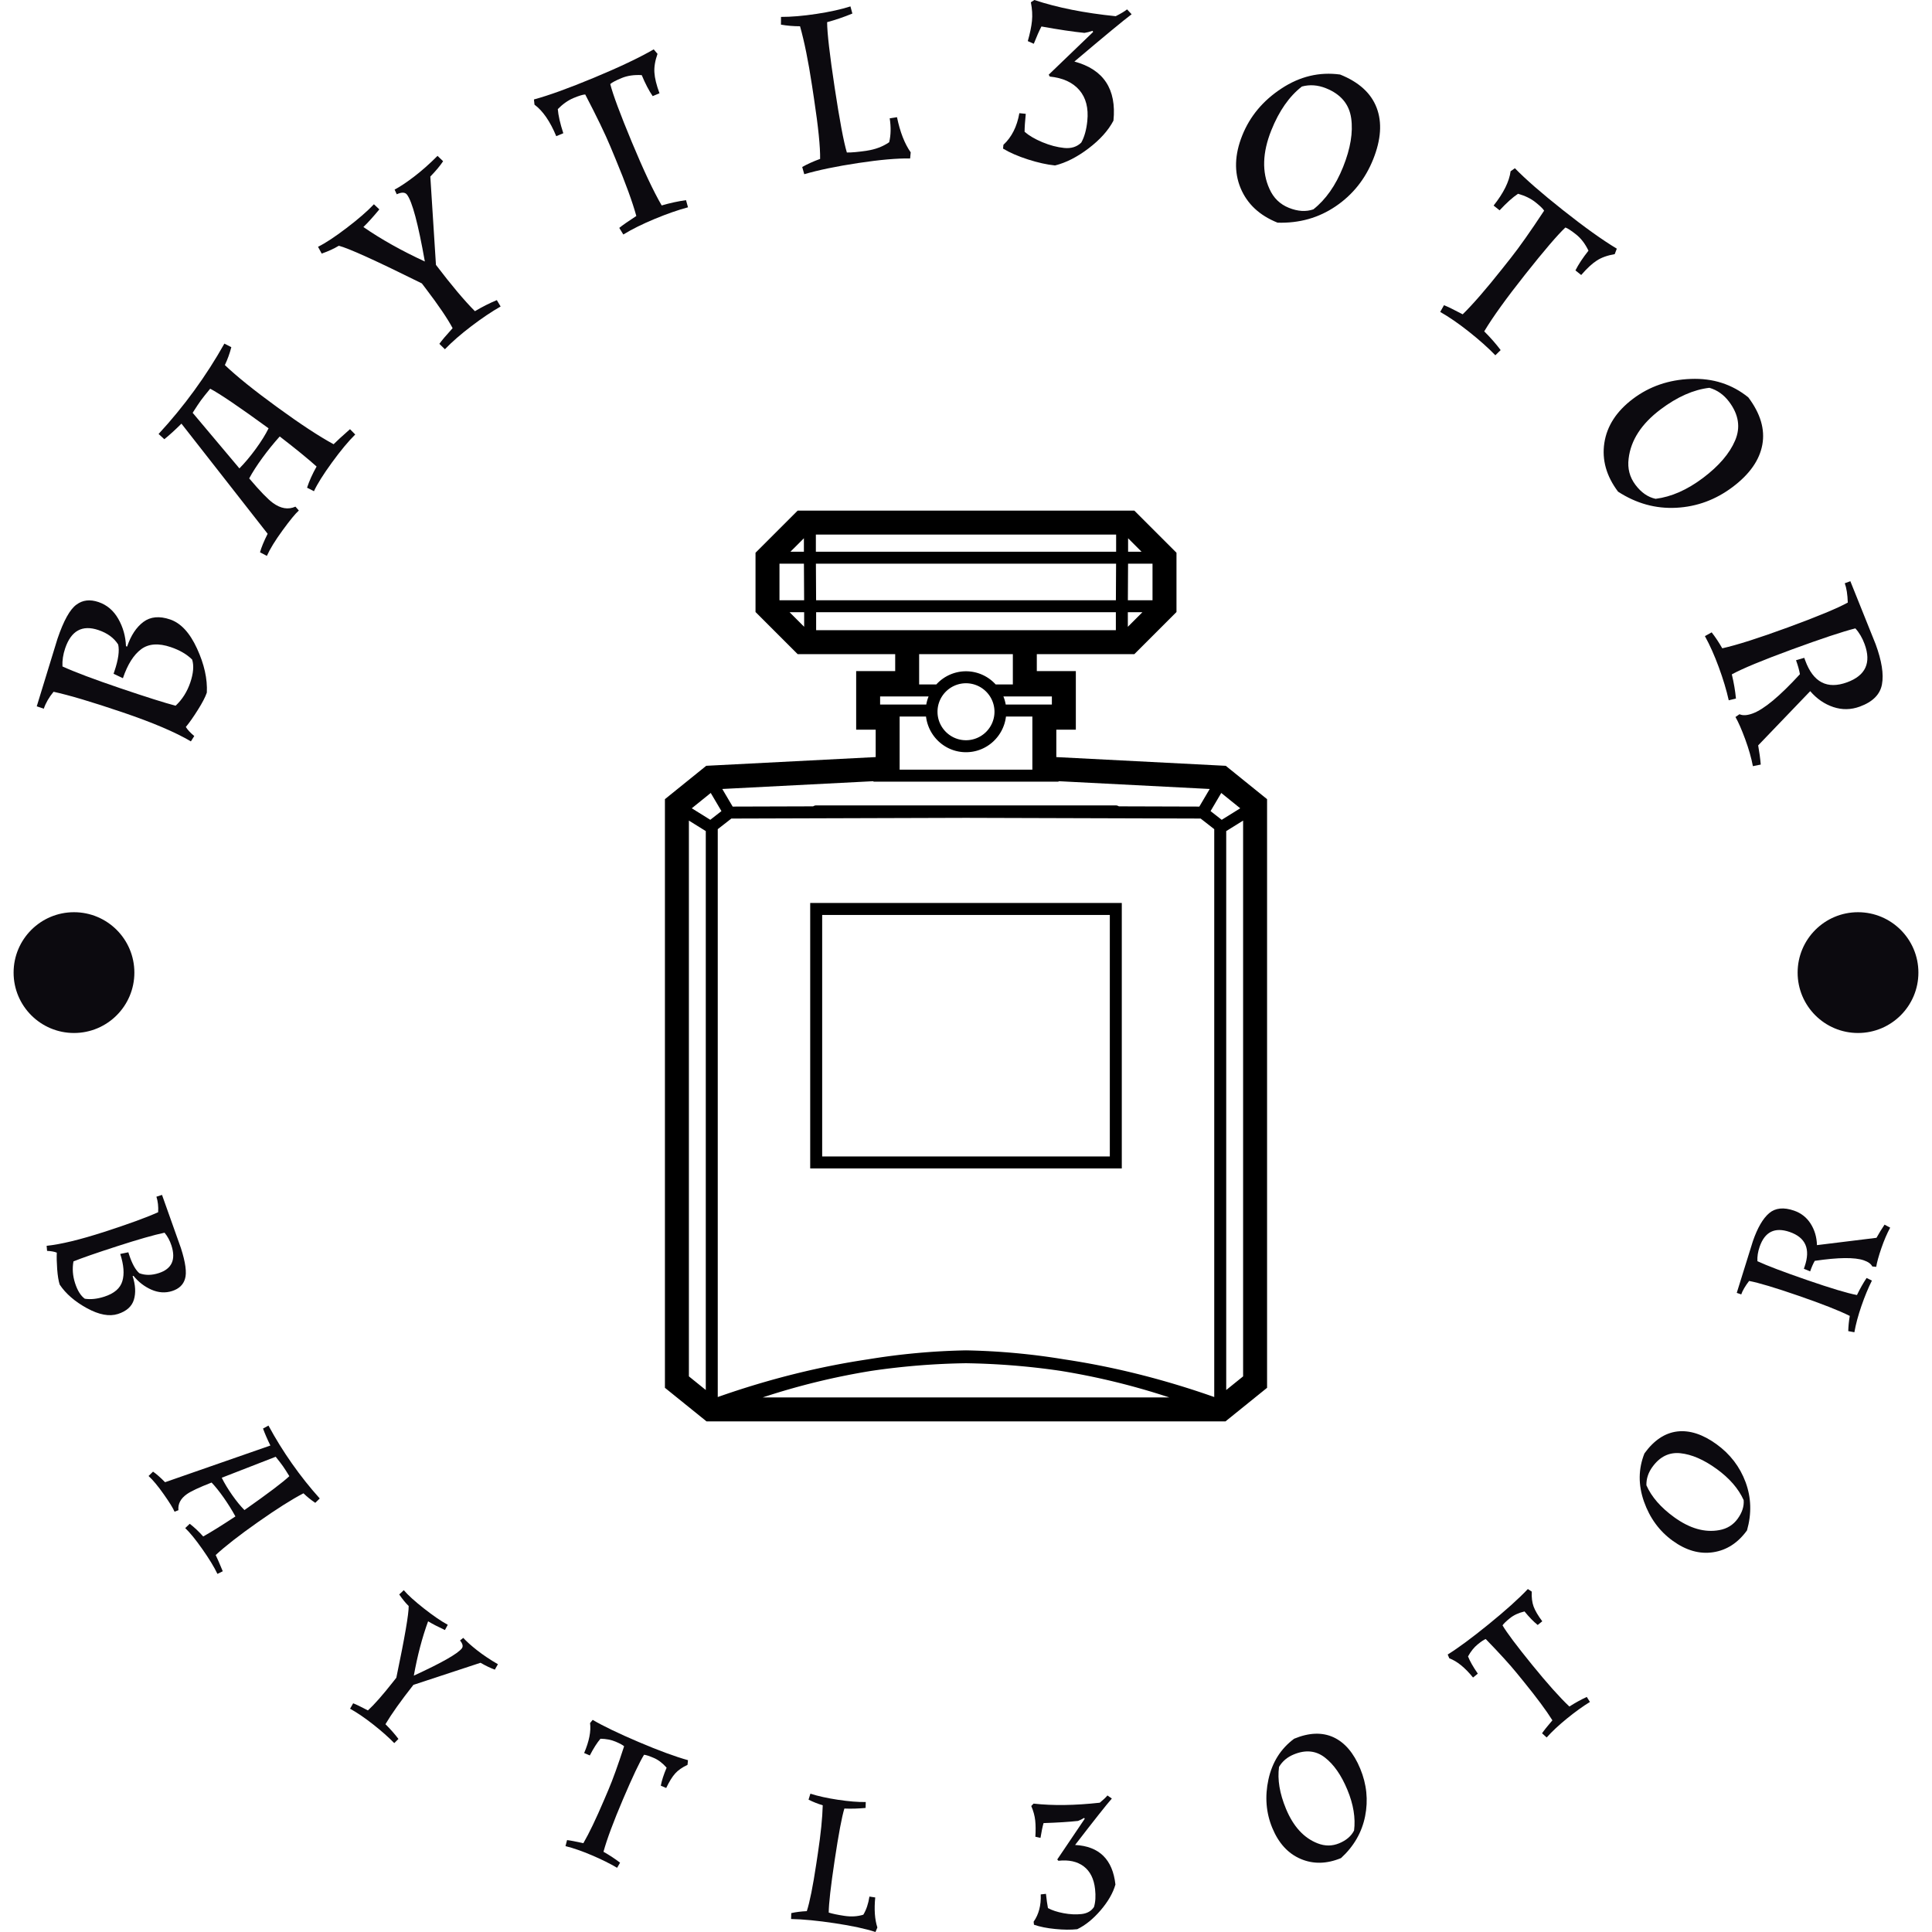 <svg xmlns="http://www.w3.org/2000/svg" xmlns:xlink="http://www.w3.org/1999/xlink" xmlns:svgjs="http://svgjs.dev/svgjs" width="1500" height="1500" viewBox="0 0 1500 1500"><g transform="matrix(1,0,0,1,0,0)"><svg xmlns="http://www.w3.org/2000/svg" xmlns:xlink="http://www.w3.org/1999/xlink" viewBox="0 0 280 280" data-background-color="#ffffff" preserveAspectRatio="xMidYMid meet" height="1500" width="1500"><g id="tight-bounds" transform="matrix(1,0,0,1,0,0)"><svg viewBox="0 0 280 280" height="280" width="280"><g><svg viewBox="0 0 280 280" height="280" width="280"><g><svg viewBox="0 0 280 280" height="280" width="280"><g id="textblocktransform"><svg viewBox="0 0 280 280" height="280" width="280" id="textblock"><g><svg viewBox="0 0 280 280" height="280" width="280"><g transform="matrix(1,0,0,1,96.367,74.003)"><svg viewBox="0 0 87.267 131.993" height="131.993" width="87.267"><g id="icon-0"><svg xmlns="http://www.w3.org/2000/svg" xmlns:xlink="http://www.w3.org/1999/xlink" x="0" y="0" viewBox="19.882 4.048 60.237 91.11" xml:space="preserve" height="131.993" width="87.267" class="icon-jxe-0" data-fill-palette-color="accent" id="jxe-0"><g fill="#000000" data-fill-palette-color="accent"><polygon fill="none" points="33.787,9.358 31.341,9.358 31.341,13.015 33.807,13.015  "></polygon><polygon fill="none" points="33.784,8.16 33.784,6.812 32.436,8.16 33.78,8.16  "></polygon><polygon fill="none" points="33.81,15.669 33.81,14.213 32.354,14.213  "></polygon><polygon fill="none" points="50,13.015 64.992,13.015 64.995,13.015 65.015,9.358 50,9.358 34.985,9.358 35.005,13.015    35.008,13.015  "></polygon><polygon fill="none" points="65.019,8.16 65.019,6.443 50,6.443 34.981,6.443 34.981,8.16 50,8.16  "></polygon><polygon fill="none" points="66.19,14.213 66.19,15.669 67.646,14.213  "></polygon><polygon fill="none" points="68.659,9.358 66.213,9.358 66.193,13.015 68.659,13.015  "></polygon><path fill="none" d="M53.974 23.449H58.591V22.636H53.742C53.848 22.894 53.924 23.167 53.974 23.449"></path><polygon fill="none" points="64.992,16.011 64.992,14.213 50,14.213 35.008,14.213 35.008,16.011 50,16.011  "></polygon><path fill="none" d="M43.361 24.647V29.963H56.639V24.647H53.999C53.759 26.651 52.068 28.216 50 28.216S46.242 26.651 46.001 24.647z"></path><path fill="none" d="M54.687 21.438V18.407H45.313V21.438H47.032A4.02 4.02 0 0 1 50 20.121C51.177 20.121 52.228 20.634 52.968 21.438z"></path><polygon fill="none" points="67.564,8.16 66.216,6.812 66.216,8.16 66.22,8.16  "></polygon><polygon fill="none" points="35.612,44.497 35.612,68.657 50,68.657 64.388,68.657 64.388,44.497 50,44.497  "></polygon><polygon fill="none" points="75.535,32.293 74.466,34.108 75.581,34.979 77.433,33.825  "></polygon><path fill="none" d="M50 34.782L26.527 34.852 25.166 35.914V92.722C30.479 90.849 35.508 89.65 40.186 88.952A68 68 0 0 1 50 88.053C53.517 88.117 56.823 88.46 59.814 88.952 64.492 89.65 69.521 90.85 74.834 92.722V35.915L73.473 34.853zM65.585 69.855H34.415V43.298H65.585z"></path><polygon fill="none" points="76.031,92.02 77.722,90.655 77.722,63.028 77.722,61.686 77.722,35.056 76.031,36.108  "></polygon><polygon fill="none" points="22.278,61.686 22.278,63.028 22.278,90.655 23.969,92.02 23.969,36.108 22.278,35.056  "></polygon><polygon fill="none" points="24.465,32.293 22.567,33.825 24.419,34.979 25.534,34.108  "></polygon><path fill="none" d="M46.258 22.636H41.409V23.449H46.026C46.076 23.167 46.152 22.894 46.258 22.636"></path><path fill="none" d="M34.709 33.63A0.6 0.6 0 0 1 35.013 33.535H64.987C65.101 33.535 65.201 33.575 65.291 33.63L73.343 33.654 74.381 31.893 59.258 31.114V31.159H40.742V31.114L25.619 31.893 26.657 33.654z"></path><path fill="none" d="M50 89.341A72 72 0 0 0 40.544 90.104 70.6 70.6 0 0 0 29.663 92.762H70.337A70.5 70.5 0 0 0 59.456 90.104 72 72 0 0 0 50 89.341"></path><path d="M75.987 29.577L59.036 28.704V25.964H60.988V20.101H57.084V18.407H66.841L71.057 14.192V8.263L66.84 4.048H33.16L28.944 8.263V14.191L33.16 18.406H42.917V20.1H39.013V25.963H40.965V28.703L24.014 29.576 19.882 32.913V91.8L24.041 95.158H75.96L80.119 91.8V32.914zM58.591 22.636V23.449H53.974A4 4 0 0 0 53.741 22.636zM50 20.12A4.02 4.02 0 0 0 47.032 21.437H45.313V18.406H54.687V21.437H52.968A4.02 4.02 0 0 0 50 20.12M52.85 24.168A2.854 2.854 0 0 1 50 27.018C48.428 27.018 47.15 25.74 47.15 24.168S48.428 21.319 50 21.318A2.854 2.854 0 0 1 52.85 24.168M50 28.216C52.068 28.216 53.758 26.651 53.999 24.647H56.639V29.963H43.361V24.647H46.001C46.242 26.651 47.932 28.216 50 28.216M66.216 6.812L67.564 8.161H66.216zM66.213 9.358H68.659V13.014H66.193zM66.19 14.213H67.646L66.19 15.669zM33.784 6.812V8.16H32.436zM31.341 9.358H33.787L33.807 13.014H31.341zM33.81 15.669L32.354 14.213H33.81zM34.981 6.443H65.019V8.16H34.981zM34.985 9.358H65.015L64.995 13.014H35.005zM35.008 16.011V14.213H64.992V16.011zM41.409 22.636H46.258A4 4 0 0 0 46.025 23.449H41.408zM40.742 31.115V31.16H59.258V31.115L74.381 31.894 73.343 33.655 65.291 33.631A0.6 0.6 0 0 0 64.987 33.536H35.013A0.6 0.6 0 0 0 34.709 33.631L26.657 33.655 25.619 31.894zM23.969 92.02L22.279 90.655V35.056L23.969 36.108zM22.567 33.825L24.465 32.292 25.535 34.107 24.42 34.978zM51.236 92.762H29.663A70.5 70.5 0 0 1 40.544 90.104 72 72 0 0 1 50 89.341C52.952 89.387 56.104 89.61 59.456 90.104A70.6 70.6 0 0 1 70.337 92.762zM74.834 92.723C69.521 90.85 64.492 89.651 59.814 88.953A68 68 0 0 0 50 88.054 68 68 0 0 0 40.186 88.953C35.508 89.651 30.479 90.851 25.166 92.723V35.915L26.527 34.853 50 34.782 73.473 34.852 74.834 35.914zM75.581 34.979L74.466 34.108 75.536 32.293 77.434 33.826zM77.722 61.686V90.656L76.032 92.021V36.108L77.722 35.056z" fill="#000000" data-fill-palette-color="accent"></path><path d="M34.415 43.298V69.854H65.585V43.298zM64.388 68.657H35.612V44.497H64.388z" fill="#000000" data-fill-palette-color="accent"></path></g></svg></g></svg></g><g id="text-0"><path d="M6.346 102.712l-1.02-0.346 2.999-9.773c0.898-2.649 1.822-4.308 2.771-4.976v0c0.888-0.659 1.947-0.781 3.178-0.363 1.224 0.415 2.18 1.227 2.869 2.435 0.688 1.208 1.06 2.53 1.115 3.964v0l0.165 0.056c0.549-1.619 1.336-2.812 2.361-3.576 1.025-0.765 2.315-0.884 3.869-0.357 1.555 0.527 2.855 1.932 3.901 4.215 1.048 2.277 1.522 4.405 1.421 6.386v0c-0.22 0.648-0.655 1.486-1.308 2.515-0.646 1.031-1.224 1.853-1.735 2.466v0c0.251 0.41 0.659 0.848 1.223 1.314v0l-0.491 0.776c-2.23-1.327-5.537-2.733-9.923-4.22-4.385-1.487-7.711-2.477-9.977-2.971v0c-0.659 0.795-1.132 1.613-1.418 2.455zM16.459 97.647l0.122-0.359c0.569-1.678 0.751-2.97 0.546-3.878v0c-0.607-0.957-1.559-1.655-2.854-2.094v0c-2.351-0.797-3.961 0.083-4.829 2.642v0c-0.303 0.894-0.434 1.77-0.393 2.629v0c1.77 0.809 4.559 1.86 8.368 3.152 3.802 1.289 6.48 2.136 8.033 2.539v0c0.965-0.908 1.674-2.029 2.126-3.363 0.452-1.334 0.542-2.441 0.27-3.321v0c-0.766-0.765-1.797-1.368-3.092-1.807v0c-1.781-0.604-3.213-0.504-4.294 0.299-1.09 0.808-1.973 2.209-2.65 4.204v0z" fill="#0c0a0f" data-fill-palette-color="primary"></path><path d="M23.815 63.653l-0.831-0.758c1.832-1.982 3.554-4.08 5.164-6.291 1.61-2.212 3.067-4.48 4.371-6.806v0l1.006 0.517c-0.227 0.893-0.539 1.757-0.936 2.593v0c1.7 1.627 4.235 3.667 7.603 6.118 3.362 2.448 6.081 4.233 8.157 5.355v0c0.401-0.411 1.192-1.137 2.375-2.18v0l0.76 0.769c-0.988 0.973-2.109 2.322-3.366 4.048-1.26 1.731-2.133 3.122-2.619 4.172v0l-0.998-0.511c0.317-0.97 0.778-1.993 1.382-3.067v0c-1.232-1.108-3.013-2.561-5.342-4.359v0c-0.9 1.003-1.742 2.044-2.527 3.122-0.789 1.084-1.422 2.07-1.899 2.958v0c1.557 1.836 2.703 3.021 3.439 3.557v0c1.134 0.825 2.222 1.004 3.264 0.536v0l0.492 0.561c-0.503 0.446-1.291 1.408-2.366 2.885-1.071 1.471-1.827 2.701-2.268 3.691v0l-0.993-0.519c0.192-0.706 0.561-1.601 1.105-2.686v0l-12.493-15.961c-0.897 0.895-1.724 1.647-2.48 2.256zM27.921 59.827l6.776 8.055c0.794-0.801 1.59-1.749 2.387-2.844 0.797-1.095 1.41-2.083 1.84-2.963v0c-4.263-3.104-7.084-5.017-8.461-5.74v0c-0.621 0.749-1.071 1.314-1.349 1.696-0.274 0.376-0.672 0.975-1.193 1.796z" fill="#0c0a0f" data-fill-palette-color="primary"></path><path d="M58.986 28.211v0c-0.277-0.365-0.773-0.383-1.486-0.055v0l-0.31-0.679c0.767-0.403 1.701-1.023 2.8-1.86 1.1-0.837 2.24-1.846 3.421-3.028v0l0.81 0.777c-0.436 0.658-1.054 1.399-1.855 2.222v0l0.816 12.8c2.245 2.951 4.127 5.188 5.648 6.712v0c1.083-0.644 2.142-1.178 3.176-1.604v0l0.548 0.924c-1.301 0.741-2.717 1.693-4.247 2.857-1.53 1.164-2.806 2.276-3.829 3.338v0l-0.801-0.783c0.327-0.463 0.966-1.221 1.92-2.272v0c-0.73-1.378-2.036-3.303-3.916-5.774v0l-0.541-0.711c-6.667-3.307-10.681-5.127-12.041-5.458v0c-0.687 0.419-1.512 0.798-2.475 1.135v0l-0.533-0.987c1.046-0.512 2.418-1.414 4.117-2.706 1.704-1.296 3.032-2.448 3.984-3.456v0l0.785 0.743c-0.876 1.062-1.646 1.914-2.31 2.556v0c2.57 1.775 5.539 3.44 8.905 4.996v0c-0.966-5.461-1.828-8.69-2.586-9.687z" fill="#0c0a0f" data-fill-palette-color="primary"></path><path d="M93.005 10.888v0c-1.109-0.065-2.083 0.077-2.923 0.426-0.846 0.352-1.393 0.642-1.639 0.869v0c0.382 1.508 1.421 4.302 3.116 8.383 1.695 4.08 3.141 7.15 4.337 9.208v0c1.236-0.358 2.412-0.613 3.527-0.765v0l0.286 1.036c-1.44 0.384-3.051 0.946-4.833 1.686-1.775 0.737-3.289 1.489-4.541 2.254v0l-0.586-0.957c0.459-0.376 1.282-0.951 2.471-1.727v0c-0.547-1.995-1.543-4.729-2.986-8.203v0l-0.768-1.847c-0.766-1.844-1.984-4.364-3.652-7.56v0c-0.335 0.013-0.898 0.184-1.687 0.512-0.79 0.328-1.552 0.863-2.288 1.606v0c0.073 0.925 0.34 2.092 0.799 3.501v0l-1.023 0.426c-0.895-2.154-1.946-3.676-3.153-4.568v0l-0.08-0.755c2.138-0.577 5.035-1.625 8.692-3.145 3.657-1.52 6.547-2.89 8.668-4.113v0l0.548 0.65c-0.356 1.015-0.505 1.921-0.448 2.72 0.049 0.795 0.293 1.793 0.734 2.995v0l-0.986 0.409c-0.543-0.789-1.071-1.803-1.585-3.041z" fill="#0c0a0f" data-fill-palette-color="primary"></path><path d="M131.986 22.08l-0.084 0.885c-1.88-0.034-4.389 0.187-7.527 0.662-3.145 0.476-5.751 1.016-7.817 1.62v0l-0.294-1.045c0.745-0.424 1.61-0.814 2.594-1.171v0c0.028-1.734-0.265-4.629-0.88-8.688v0l-0.299-1.978c-0.529-3.496-1.107-6.349-1.732-8.558v0c-0.955-0.001-1.876-0.079-2.765-0.235v0l0.007-1.122c1.474 0.005 3.182-0.139 5.123-0.433 1.948-0.295 3.594-0.658 4.94-1.09v0l0.281 1.036c-1.218 0.503-2.438 0.919-3.66 1.25v0c0.007 1.555 0.37 4.707 1.089 9.454 0.719 4.748 1.309 7.892 1.771 9.434v0c0.694 0.013 1.663-0.075 2.907-0.263 1.238-0.187 2.314-0.596 3.228-1.226v0c0.247-1.02 0.272-2.175 0.077-3.467v0l1.055-0.16c0.443 2.147 1.105 3.845 1.986 5.095z" fill="#0c0a0f" data-fill-palette-color="primary"></path><path d="M147.733 16.403l0.929 0.094c-0.112 1.109-0.169 1.977-0.17 2.602v0c0.632 0.552 1.488 1.055 2.57 1.508 1.088 0.454 2.143 0.732 3.163 0.836 1.021 0.103 1.848-0.157 2.482-0.78v0c0.454-0.813 0.745-1.856 0.874-3.129v0c0.189-1.871-0.196-3.364-1.156-4.479-0.96-1.115-2.389-1.768-4.287-1.96v0l-0.148-0.273 6.432-6.186-0.076-0.173c-0.442 0.155-0.837 0.256-1.185 0.303v0c-1.647-0.167-3.723-0.476-6.228-0.929v0c-0.315 0.601-0.685 1.436-1.109 2.507v0l-0.869-0.387c0.319-1.116 0.521-2.089 0.605-2.919 0.085-0.837 0.032-1.74-0.159-2.708v0l0.508-0.33c3.325 1.106 7.254 1.889 11.786 2.348v0c0.761-0.384 1.31-0.713 1.647-0.989v0l0.661 0.706c-1.206 0.909-3.97 3.194-8.294 6.854v0c4.236 1.144 6.123 3.999 5.661 8.565v0c-0.741 1.417-1.943 2.756-3.603 4.018-1.661 1.262-3.284 2.088-4.871 2.477v0c-1.164-0.118-2.468-0.408-3.913-0.87-1.438-0.462-2.643-0.986-3.615-1.572v0l0.056-0.552c1.198-1.109 1.968-2.637 2.309-4.582z" fill="#0c0a0f" data-fill-palette-color="primary"></path><path d="M185.152 32.27c-2.622-1.051-4.409-2.724-5.361-5.021-0.949-2.303-0.867-4.842 0.245-7.617 1.114-2.781 3.006-5.048 5.676-6.8 2.666-1.761 5.501-2.438 8.506-2.03v0c2.724 1.091 4.49 2.698 5.297 4.819 0.808 2.122 0.639 4.611-0.505 7.469-1.145 2.857-2.952 5.125-5.423 6.802-2.473 1.684-5.285 2.477-8.435 2.378zM192.172 12.79v0c-1.187-0.476-2.351-0.559-3.492-0.25v0c-1.829 1.419-3.305 3.532-4.429 6.338v0c-1.292 3.225-1.382 6.06-0.268 8.503v0c0.581 1.309 1.519 2.222 2.814 2.741 1.295 0.519 2.478 0.591 3.549 0.218v0c1.801-1.423 3.236-3.471 4.308-6.144 1.071-2.673 1.461-5.026 1.17-7.058-0.288-2.039-1.506-3.488-3.652-4.348z" fill="#0c0a0f" data-fill-palette-color="primary"></path><path d="M230.214 36.331v0c-0.481-1.001-1.078-1.784-1.791-2.349-0.718-0.569-1.237-0.906-1.555-1.011v0c-1.133 1.066-3.072 3.33-5.817 6.793-2.745 3.463-4.727 6.216-5.946 8.261v0c0.913 0.907 1.707 1.811 2.38 2.712v0l-0.767 0.753c-1.035-1.073-2.308-2.209-3.819-3.407-1.506-1.194-2.898-2.153-4.174-2.877v0l0.551-0.976c0.551 0.219 1.454 0.66 2.709 1.322v0c1.478-1.447 3.386-3.644 5.723-6.592v0l1.243-1.568c1.241-1.565 2.853-3.853 4.837-6.862v0c-0.174-0.287-0.597-0.695-1.266-1.226-0.67-0.531-1.508-0.938-2.515-1.221v0c-0.773 0.513-1.664 1.312-2.673 2.398v0l-0.869-0.689c1.449-1.828 2.27-3.486 2.463-4.973v0l0.622-0.437c1.542 1.589 3.865 3.614 6.968 6.074 3.104 2.46 5.704 4.321 7.803 5.582v0l-0.303 0.795c-1.06 0.181-1.925 0.49-2.594 0.928-0.671 0.428-1.425 1.126-2.263 2.095v0l-0.836-0.663c0.427-0.858 1.056-1.812 1.889-2.862z" fill="#0c0a0f" data-fill-palette-color="primary"></path><path d="M234.501 71.255c-1.699-2.257-2.361-4.614-1.985-7.072 0.381-2.462 1.766-4.591 4.154-6.389 2.393-1.802 5.186-2.761 8.377-2.878 3.193-0.126 5.969 0.764 8.328 2.669v0c1.765 2.344 2.443 4.633 2.035 6.867-0.408 2.233-1.841 4.276-4.3 6.126-2.459 1.851-5.18 2.855-8.161 3.011-2.987 0.16-5.803-0.618-8.448-2.334zM250.596 58.226v0c-0.769-1.022-1.722-1.696-2.858-2.022v0c-2.299 0.267-4.656 1.309-7.072 3.128v0c-2.776 2.09-4.32 4.468-4.633 7.135v0c-0.181 1.42 0.148 2.688 0.988 3.802 0.839 1.115 1.814 1.789 2.923 2.024v0c2.277-0.285 4.566-1.293 6.867-3.024 2.301-1.732 3.853-3.542 4.656-5.432 0.809-1.893 0.519-3.764-0.871-5.611z" fill="#0c0a0f" data-fill-palette-color="primary"></path><path d="M267.357 84.529l0.809-0.296 3.667 9.135c0.883 2.408 1.189 4.343 0.916 5.805-0.264 1.466-1.333 2.543-3.208 3.231v0c-1.284 0.471-2.566 0.493-3.844 0.066-1.279-0.427-2.394-1.195-3.347-2.302v0l-7.543 7.859c0.174 0.971 0.299 1.898 0.374 2.78v0l-1.138 0.232c-0.226-1.192-0.596-2.488-1.109-3.888-0.516-1.406-0.988-2.486-1.418-3.239v0l0.585-0.401c0.474 0.22 1.112 0.182 1.915-0.112v0c1.631-0.598 3.912-2.495 6.842-5.689v0c-0.105-0.603-0.293-1.277-0.566-2.022v0l1.193-0.35 0.149 0.404c1.156 3.153 3.179 4.2 6.069 3.14v0c2.678-0.982 3.521-2.825 2.53-5.528v0c-0.332-0.905-0.779-1.667-1.341-2.284v0c-1.834 0.461-4.893 1.478-9.176 3.048-4.277 1.569-7.186 2.774-8.728 3.616v0c0.296 1.225 0.495 2.394 0.598 3.507v0l-1.044 0.252c-0.325-1.462-0.804-3.056-1.438-4.784-0.631-1.721-1.304-3.227-2.017-4.516v0l0.98-0.546c0.52 0.662 1.032 1.432 1.536 2.311v0c2.102-0.465 5.273-1.475 9.512-3.029 4.245-1.557 7.138-2.756 8.679-3.598v0c-0.035-1.167-0.18-2.101-0.437-2.802z" fill="#0c0a0f" data-fill-palette-color="primary"></path><path d="M22.669 173.436l0.811-0.262 2.73 7.679c0.686 2.122 0.884 3.625 0.595 4.509v0c-0.252 0.843-0.87 1.424-1.852 1.741-0.983 0.318-1.985 0.253-3.006-0.192-1.015-0.448-1.881-1.117-2.6-2.006v0l-0.127 0.041c0.419 1.295 0.481 2.432 0.186 3.411-0.294 0.979-1.063 1.67-2.306 2.072-1.243 0.402-2.742 0.124-4.496-0.832-1.756-0.963-3.074-2.104-3.953-3.423v0c-0.168-0.521-0.289-1.262-0.363-2.223-0.069-0.97-0.088-1.772-0.056-2.408v0c-0.356-0.144-0.825-0.229-1.409-0.256v0l-0.065-0.734c2.059-0.213 4.846-0.887 8.36-2.023 3.514-1.136 6.116-2.085 7.803-2.847v0c0.049-0.828-0.035-1.577-0.252-2.247zM18.599 181.491l0.095 0.293c0.433 1.341 0.933 2.254 1.5 2.739v0c0.845 0.323 1.785 0.318 2.819-0.017v0c1.887-0.61 2.499-1.944 1.834-4v0c-0.229-0.709-0.562-1.328-0.999-1.855v0c-1.521 0.319-3.805 0.971-6.85 1.956-3.052 0.987-5.169 1.721-6.351 2.204v0c-0.189 1.039-0.111 2.092 0.235 3.159 0.347 1.074 0.816 1.824 1.407 2.251v0c0.855 0.133 1.8 0.033 2.835-0.301v0c1.432-0.463 2.301-1.211 2.606-2.245 0.314-1.029 0.213-2.344-0.305-3.945v0z" fill="#0c0a0f" data-fill-palette-color="primary"></path><path d="M38.12 207.034l0.789-0.429c1.021 1.891 2.159 3.729 3.414 5.513 1.255 1.785 2.594 3.469 4.018 5.052v0l-0.648 0.631c-0.612-0.406-1.182-0.866-1.711-1.38v0c-1.673 0.867-3.866 2.255-6.58 4.163-2.713 1.908-4.761 3.503-6.142 4.785v0c0.204 0.409 0.546 1.192 1.026 2.351v0l-0.773 0.381c-0.475-0.996-1.204-2.193-2.188-3.592-0.98-1.393-1.807-2.409-2.481-3.046v0l0.653-0.623c0.646 0.491 1.298 1.102 1.956 1.836v0c1.158-0.648 2.714-1.616 4.667-2.906v0c-0.519-0.94-1.087-1.849-1.705-2.728-0.614-0.873-1.197-1.6-1.748-2.182v0c-1.791 0.699-2.983 1.258-3.576 1.675v0c-0.912 0.641-1.322 1.419-1.231 2.333v0l-0.561 0.219c-0.204-0.492-0.725-1.334-1.563-2.525-0.834-1.186-1.569-2.07-2.204-2.652v0l0.647-0.631c0.483 0.33 1.064 0.841 1.744 1.533v0l15.264-5.317c-0.446-0.907-0.801-1.728-1.067-2.461zM39.956 211.124l-7.82 3.042c0.396 0.8 0.904 1.643 1.526 2.527 0.622 0.884 1.211 1.603 1.767 2.156v0c3.441-2.42 5.609-4.058 6.504-4.913v0c-0.405-0.66-0.716-1.143-0.933-1.452-0.212-0.302-0.561-0.756-1.044-1.36z" fill="#0c0a0f" data-fill-palette-color="primary"></path><path d="M66.927 238.903v0c0.224-0.285 0.139-0.669-0.255-1.154v0l0.466-0.377c0.466 0.514 1.131 1.112 1.997 1.793 0.866 0.681 1.874 1.357 3.026 2.028v0l-0.447 0.784c-0.585-0.208-1.277-0.539-2.077-0.994v0l-9.722 3.2c-1.827 2.322-3.178 4.223-4.053 5.701v0c0.718 0.713 1.347 1.425 1.884 2.135v0l-0.607 0.605c-0.833-0.855-1.851-1.756-3.056-2.703-1.204-0.947-2.32-1.708-3.348-2.282v0l0.447-0.784c0.423 0.159 1.136 0.502 2.139 1.031v0c0.918-0.835 2.143-2.226 3.674-4.173v0l0.444-0.564c1.215-5.815 1.812-9.279 1.79-10.392v0c-0.458-0.447-0.914-1.006-1.369-1.678v0l0.657-0.619c0.601 0.708 1.573 1.59 2.917 2.647 1.339 1.053 2.492 1.843 3.461 2.37v0l-0.413 0.759c-1.001-0.465-1.813-0.887-2.438-1.265v0c-0.856 2.338-1.545 4.963-2.07 7.875v0c4.017-1.844 6.335-3.158 6.953-3.943z" fill="#0c0a0f" data-fill-palette-color="primary"></path><path d="M96.612 256.188v0c-0.58-0.663-1.203-1.137-1.87-1.421-0.667-0.284-1.134-0.435-1.402-0.453v0c-0.65 1.054-1.665 3.201-3.047 6.442-1.384 3.247-2.328 5.785-2.832 7.615v0c0.892 0.507 1.693 1.034 2.404 1.582v0l-0.428 0.743c-1.027-0.609-2.245-1.213-3.655-1.814-1.416-0.603-2.692-1.047-3.827-1.33v0l0.227-0.873c0.469 0.051 1.256 0.201 2.362 0.449v0c0.83-1.423 1.833-3.516 3.011-6.279v0l0.627-1.472c0.622-1.46 1.379-3.558 2.269-6.294v0c-0.192-0.178-0.602-0.402-1.231-0.669-0.629-0.268-1.361-0.409-2.195-0.423v0c-0.484 0.56-0.999 1.366-1.545 2.42v0l-0.821-0.35c0.729-1.712 1.015-3.159 0.858-4.341v0l0.376-0.464c1.522 0.894 3.737 1.961 6.644 3.199 2.907 1.239 5.297 2.12 7.171 2.644v0l-0.065 0.675c-0.772 0.363-1.37 0.781-1.794 1.254-0.427 0.48-0.86 1.18-1.297 2.101v0l-0.784-0.334c0.144-0.757 0.425-1.626 0.844-2.607z" fill="#0c0a0f" data-fill-palette-color="primary"></path><path d="M127.155 279.346l-0.274 0.654c-1.423-0.47-3.386-0.894-5.889-1.27-2.509-0.378-4.623-0.582-6.341-0.612v0l0.025-0.857c0.666-0.149 1.417-0.243 2.253-0.284v0c0.426-1.312 0.882-3.589 1.37-6.828v0l0.238-1.583c0.419-2.787 0.653-5.096 0.701-6.929v0c-0.728-0.22-1.413-0.493-2.056-0.818v0l0.265-0.863c1.122 0.356 2.458 0.65 4.007 0.883 1.556 0.234 2.895 0.342 4.018 0.325v0l-0.025 0.857c-1.045 0.099-2.07 0.128-3.074 0.088v0c-0.366 1.19-0.834 3.679-1.404 7.466-0.57 3.788-0.858 6.324-0.865 7.61v0c0.521 0.168 1.279 0.327 2.273 0.477 0.988 0.149 1.902 0.093 2.743-0.168v0c0.433-0.716 0.727-1.592 0.884-2.627v0l0.842 0.127c-0.173 1.745-0.069 3.196 0.309 4.352z" fill="#0c0a0f" data-fill-palette-color="primary"></path><path d="M150.833 274.552l0.754-0.083c0.097 0.877 0.193 1.565 0.29 2.064v0c0.586 0.321 1.339 0.568 2.26 0.741 0.921 0.174 1.789 0.215 2.605 0.125 0.816-0.09 1.418-0.432 1.807-1.025v0c0.217-0.712 0.27-1.575 0.158-2.588v0c-0.164-1.489-0.712-2.588-1.644-3.297-0.938-0.708-2.162-0.979-3.672-0.812v0l-0.165-0.189 3.983-5.9-0.086-0.125c-0.323 0.194-0.616 0.34-0.881 0.438v0c-1.305 0.144-2.973 0.249-5.002 0.315v0c-0.149 0.519-0.297 1.234-0.445 2.145v0l-0.741-0.166c0.057-0.915 0.049-1.705-0.024-2.372-0.074-0.673-0.265-1.368-0.571-2.084v0l0.334-0.346c2.78 0.312 5.979 0.269 9.595-0.131v0c0.524-0.429 0.894-0.78 1.112-1.051v0l0.638 0.445c-0.794 0.907-2.57 3.15-5.326 6.73v0c3.496 0.185 5.444 2.096 5.846 5.734v0c-0.347 1.222-1.063 2.467-2.148 3.736-1.086 1.262-2.213 2.175-3.383 2.737v0c-0.925 0.102-1.989 0.092-3.192-0.029-1.203-0.115-2.231-0.321-3.083-0.62v0l-0.048-0.438c0.749-1.067 1.092-2.385 1.029-3.954z" fill="#0c0a0f" data-fill-palette-color="primary"></path><path d="M194.351 269.287c-2.079 0.861-4.032 0.9-5.859 0.117-1.818-0.779-3.184-2.272-4.098-4.478-0.913-2.205-1.101-4.553-0.561-7.041 0.545-2.491 1.786-4.456 3.722-5.895v0c2.161-0.895 4.064-0.965 5.71-0.21 1.642 0.764 2.932 2.28 3.871 4.549 0.937 2.262 1.172 4.564 0.705 6.904-0.47 2.334-1.633 4.352-3.49 6.054zM187.499 254.268v0c-0.942 0.39-1.651 0.991-2.13 1.804v0c-0.252 1.822 0.082 3.845 1.004 6.069v0c1.063 2.566 2.591 4.235 4.584 5.009v0c1.062 0.419 2.105 0.417 3.128-0.007 1.03-0.427 1.749-1.042 2.156-1.848v0c0.231-1.821-0.092-3.789-0.969-5.906-0.879-2.123-1.97-3.685-3.273-4.686-1.294-0.997-2.794-1.142-4.5-0.435z" fill="#0c0a0f" data-fill-palette-color="primary"></path><path d="M220.944 233.543v0c-0.857 0.203-1.567 0.533-2.13 0.99-0.563 0.457-0.914 0.8-1.055 1.029v0c0.629 1.067 2.054 2.967 4.275 5.701 2.226 2.739 4.03 4.759 5.413 6.059v0c0.864-0.552 1.705-1.015 2.521-1.388v0l0.457 0.726c-1.018 0.624-2.121 1.419-3.31 2.385-1.194 0.97-2.182 1.892-2.962 2.764v0l-0.667-0.608c0.264-0.391 0.764-1.017 1.5-1.88v0c-0.872-1.398-2.254-3.262-4.147-5.593v0l-1.01-1.242c-1.001-1.232-2.503-2.88-4.506-4.945v0c-0.247 0.086-0.636 0.345-1.167 0.777-0.531 0.431-0.997 1.013-1.399 1.744v0c0.269 0.689 0.742 1.521 1.42 2.495v0l-0.693 0.563c-1.173-1.444-2.32-2.372-3.439-2.784v0l-0.235-0.55c1.501-0.929 3.478-2.39 5.931-4.382 2.453-1.993 4.348-3.695 5.685-5.108v0l0.567 0.372c-0.039 0.852 0.051 1.576 0.271 2.172 0.225 0.602 0.642 1.311 1.253 2.128v0l-0.661 0.537c-0.602-0.48-1.239-1.135-1.912-1.962z" fill="#0c0a0f" data-fill-palette-color="primary"></path><path d="M253.19 221.792c-1.318 1.824-2.96 2.882-4.927 3.174-1.957 0.291-3.903-0.263-5.837-1.661-1.935-1.398-3.326-3.298-4.173-5.699-0.843-2.407-0.818-4.73 0.075-6.971v0c1.37-1.896 2.954-2.954 4.75-3.175 1.798-0.211 3.692 0.402 5.683 1.84 1.985 1.434 3.392 3.27 4.223 5.508 0.825 2.233 0.894 4.561 0.206 6.984zM239.475 212.603v0c-0.597 0.826-0.886 1.71-0.866 2.653v0c0.741 1.683 2.088 3.23 4.039 4.64v0c2.251 1.627 4.428 2.246 6.531 1.858v0c1.124-0.201 2.01-0.75 2.659-1.648 0.653-0.904 0.941-1.805 0.866-2.703v0c-0.759-1.671-2.067-3.177-3.925-4.52-1.863-1.346-3.611-2.103-5.245-2.271-1.624-0.17-2.977 0.494-4.059 1.991z" fill="#0c0a0f" data-fill-palette-color="primary"></path><path d="M252.354 187.596l-0.65-0.224 2.335-7.487c0.667-1.933 1.453-3.287 2.356-4.06 0.901-0.767 2.105-0.891 3.612-0.371v0c1.028 0.355 1.83 0.986 2.407 1.895 0.577 0.908 0.881 1.943 0.914 3.105v0l8.626-1.061c0.381-0.686 0.771-1.322 1.169-1.908v0l0.816 0.433c-0.459 0.847-0.884 1.837-1.274 2.969-0.388 1.125-0.639 2.03-0.752 2.714v0l-0.567-0.055c-0.182-0.374-0.593-0.671-1.234-0.892v0c-1.313-0.453-3.68-0.427-7.103 0.077v0c-0.238 0.417-0.461 0.926-0.668 1.528v0l-0.911-0.379 0.11-0.32c0.877-2.541 0.155-4.212-2.166-5.014v0c-2.153-0.743-3.604-0.028-4.354 2.144v0c-0.252 0.731-0.359 1.428-0.321 2.093v0c1.365 0.637 3.767 1.55 7.207 2.737 3.44 1.187 5.846 1.909 7.219 2.166v0c0.436-0.906 0.901-1.73 1.395-2.471v0l0.772 0.375c-0.533 1.061-1.039 2.286-1.519 3.676-0.478 1.384-0.819 2.655-1.023 3.815v0l-0.887-0.165c0.014-0.668 0.086-1.403 0.218-2.204v0c-1.536-0.769-4.008-1.741-7.416-2.918-3.401-1.174-5.791-1.89-7.171-2.149v0c-0.568 0.745-0.948 1.395-1.14 1.951z" fill="#0c0a0f" data-fill-palette-color="primary"></path><path d="M1.971 140.957c0-4.833 3.918-8.752 8.752-8.752 4.833 0 8.752 3.918 8.751 8.752 0 4.833-3.918 8.752-8.751 8.752-4.833 0-8.752-3.918-8.752-8.752z" fill="#0c0a0f" data-fill-palette-color="primary"></path><path d="M260.526 140.957c0-4.833 3.918-8.752 8.751-8.752 4.833 0 8.752 3.918 8.752 8.752 0 4.833-3.918 8.752-8.752 8.752-4.833 0-8.752-3.918-8.751-8.752z" fill="#0c0a0f" data-fill-palette-color="primary"></path></g><g id="text-1"></g></svg></g></svg></g></svg></g></svg></g><defs></defs></svg><rect width="280" height="280" fill="none" stroke="none"></rect></g></svg></g></svg>